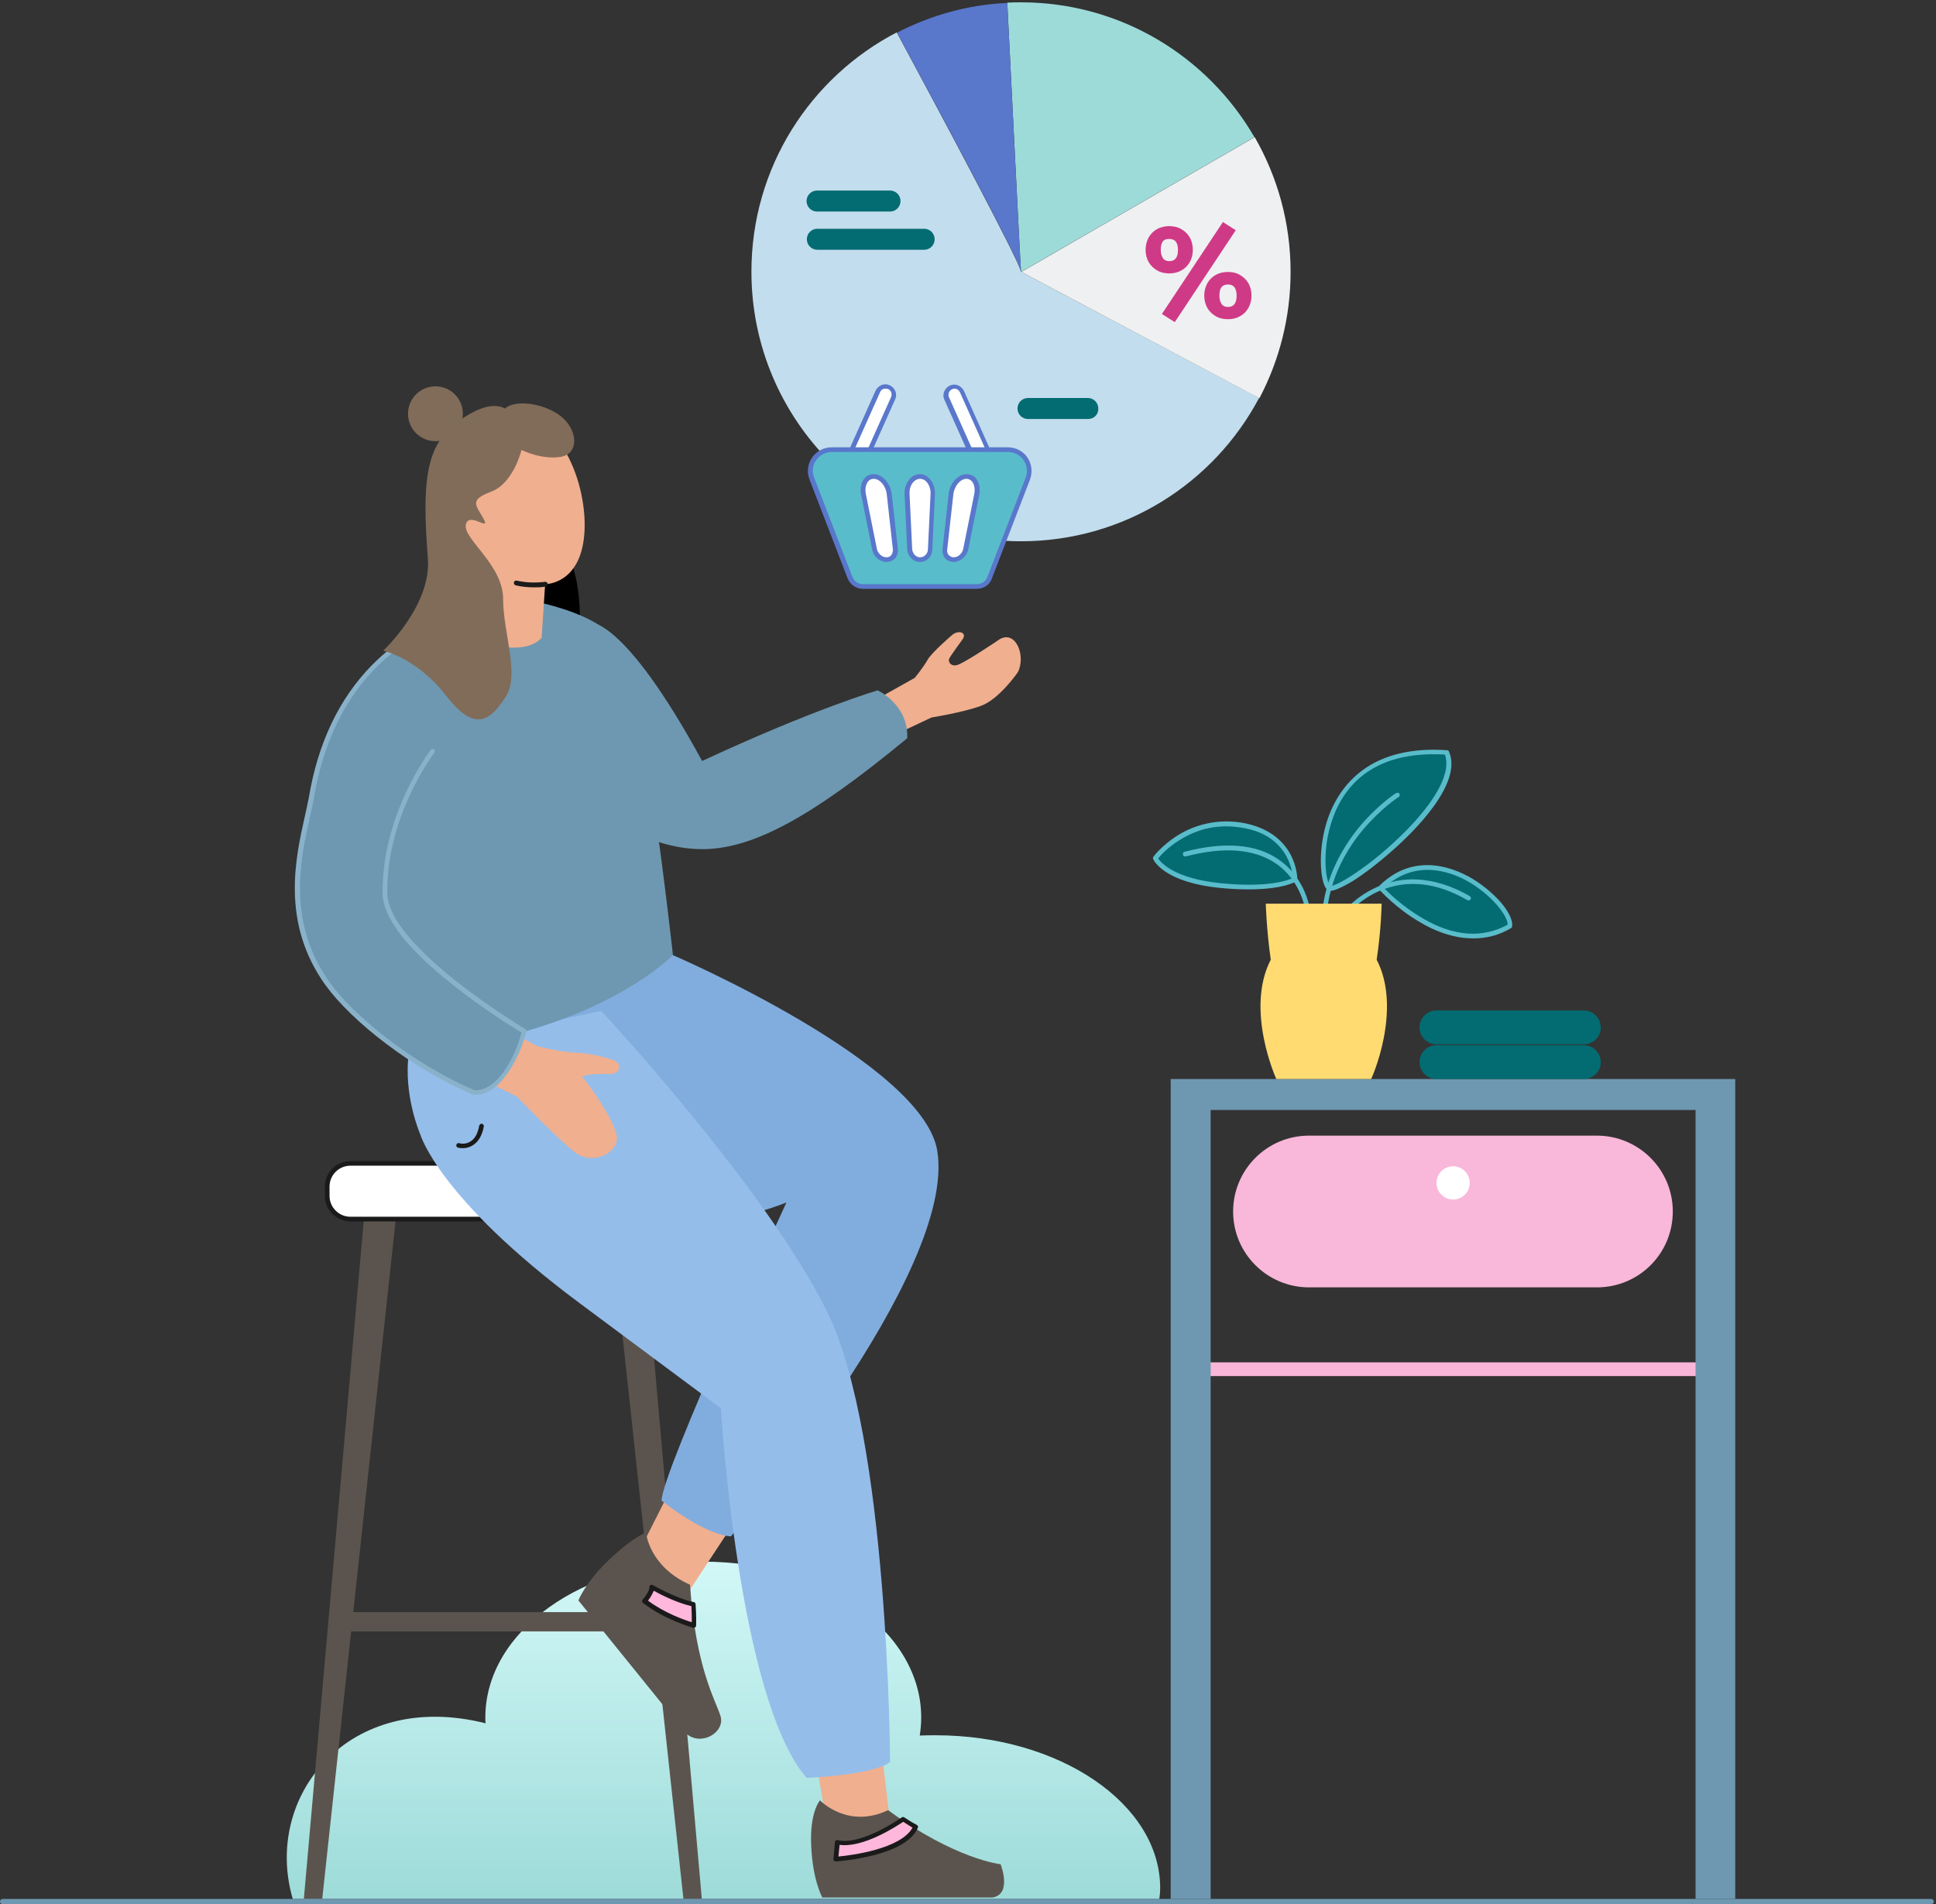 <svg xmlns="http://www.w3.org/2000/svg" width="308" height="303" viewBox="0 0 308 303" fill="none"><rect x="0" y="0" width="308" height="303" fill="#333333" stroke="none"/><g clip-path="url(#clip0_533_3271)"><path d="M69.274 70.198C71.684 70.198 73.637 68.244 73.637 65.833C73.637 63.423 71.684 61.469 69.274 61.469C66.864 61.469 64.911 63.423 64.911 65.833C64.911 68.244 66.864 70.198 69.274 70.198Z" fill="#816C5A"></path><path d="M271.327 216.767H191.026V218.949H271.327V216.767Z" fill="#F9B6D9"></path><path d="M254.06 204.835H208.246C201.609 204.835 196.178 199.45 196.178 192.764C196.178 186.125 201.562 180.693 208.246 180.693H254.06C260.698 180.693 266.128 186.079 266.128 192.764C266.128 199.45 260.744 204.835 254.06 204.835Z" fill="#F9B7D9"></path><path d="M219.665 141.277C219.665 141.277 230.248 153.116 240.228 147.359C240.878 144.341 228.624 132.317 219.665 141.277Z" fill="#036C72"></path><path d="M234.379 149.309C233.869 149.309 233.312 149.262 232.755 149.216C230.573 148.937 228.299 148.148 226.024 146.802C222.125 144.573 219.526 141.648 219.387 141.509C219.247 141.37 219.247 141.138 219.387 140.998C221.522 138.863 223.982 137.749 226.674 137.656C228.902 137.563 231.316 138.213 233.637 139.466C235.586 140.534 237.396 142.02 238.789 143.598C240.089 145.13 240.738 146.57 240.553 147.452C240.553 147.545 240.46 147.637 240.367 147.684C238.51 148.798 236.515 149.309 234.379 149.309ZM220.176 141.277C220.918 142.066 223.239 144.341 226.396 146.152C231.362 149.03 235.865 149.309 239.857 147.127C239.903 145.734 237.257 142.298 233.312 140.116C230.48 138.584 225.05 136.727 220.176 141.277Z" fill="#59BCCB"></path><path d="M213.956 145.734C213.863 145.734 213.77 145.688 213.724 145.641C213.538 145.502 213.538 145.27 213.677 145.13C213.77 145.038 215.627 142.67 219.062 141.138C221.058 140.256 223.239 139.838 225.421 139.931C228.159 140.07 230.991 140.952 233.822 142.577C234.008 142.67 234.054 142.902 233.962 143.088C233.869 143.273 233.637 143.32 233.451 143.227C228.484 140.349 223.796 139.884 219.387 141.788C216.137 143.227 214.281 145.548 214.281 145.548C214.188 145.688 214.049 145.734 213.956 145.734Z" fill="#59BCCB"></path><path d="M211.449 141.277C209.592 140.209 208.154 118.203 230.155 119.689C233.358 127.117 213.306 142.345 211.449 141.277Z" fill="#036C72"></path><path d="M211.681 141.741C211.449 141.741 211.356 141.695 211.263 141.648C210.103 140.998 209.546 135.799 211.031 130.924C212.099 127.395 214.095 124.517 216.741 122.567C220.129 120.06 224.678 118.992 230.202 119.364C230.341 119.364 230.48 119.456 230.527 119.596C232.708 124.656 225.003 132.27 221.568 135.288C219.433 137.191 217.205 138.909 215.255 140.163C213.12 141.416 212.145 141.741 211.681 141.741ZM211.635 140.952C211.96 141.045 213.538 140.441 216.462 138.352C219.294 136.356 222.218 133.756 224.539 131.295C228.902 126.606 230.805 122.66 229.877 120.06C217.948 119.364 213.445 125.585 211.774 130.97C210.846 133.895 210.846 136.449 210.892 137.749C210.985 139.745 211.403 140.813 211.635 140.952Z" fill="#59BCCB"></path><path d="M210.614 147.73C210.428 147.73 210.242 147.545 210.242 147.359C210.242 140.349 213.492 134.963 216.184 131.667C219.108 128.138 221.986 126.235 222.125 126.188C222.311 126.095 222.543 126.142 222.636 126.281C222.729 126.467 222.682 126.699 222.543 126.792C222.497 126.792 219.619 128.695 216.741 132.131C214.095 135.334 210.985 140.534 210.985 147.313C210.985 147.591 210.799 147.73 210.614 147.73Z" fill="#59BCCB"></path><path d="M183.785 136.541C183.785 136.541 185.224 140.023 194.182 140.906C203.141 141.788 206.065 139.931 206.065 139.931C206.065 139.931 206.111 132.642 197.431 131.295C188.659 129.902 183.785 136.541 183.785 136.541Z" fill="#036C72"></path><path d="M198.685 141.509C197.385 141.509 195.853 141.463 194.136 141.277C185.085 140.395 183.506 136.82 183.46 136.681C183.414 136.541 183.414 136.402 183.506 136.309C183.553 136.217 184.806 134.592 187.127 133.059C189.308 131.667 192.836 130.181 197.431 130.877C202.073 131.62 204.255 134.034 205.276 135.892C206.39 137.934 206.39 139.791 206.39 139.884C206.39 140.023 206.343 140.116 206.204 140.209C206.111 140.302 204.162 141.509 198.685 141.509ZM184.249 136.588C184.713 137.284 186.848 139.791 194.229 140.534C201.748 141.277 204.905 140.07 205.694 139.699C205.647 139.188 205.462 137.749 204.672 136.263C203.28 133.756 200.866 132.177 197.385 131.667C193.857 131.11 190.608 131.806 187.591 133.709C185.734 134.87 184.62 136.124 184.249 136.588Z" fill="#59BCCB"></path><path d="M208.061 145.316C207.875 145.316 207.69 145.177 207.69 144.991C207.69 144.945 207.086 140.163 202.955 137.377C199.52 135.056 194.739 134.684 188.659 136.263C188.473 136.309 188.241 136.217 188.194 135.984C188.148 135.799 188.241 135.567 188.473 135.52C194.786 133.895 199.799 134.267 203.373 136.727C207.782 139.745 208.386 144.666 208.432 144.852C208.432 145.13 208.293 145.316 208.061 145.316Z" fill="#59BCCB"></path><path d="M276.062 171.687V302.741H269.749V176.608H192.604V302.146H186.245V171.687H276.062Z" fill="#6E98B1"></path><path d="M145.537 107.85L140.246 110.821L143.17 116.532L148.183 114.164C148.183 114.164 153.15 113.374 156.074 112.307C158.998 111.239 161.923 106.968 161.923 106.968C163.222 104.461 161.69 100.282 159.091 101.675C159.091 101.675 153.15 105.714 152.129 105.853C151.107 105.993 150.829 105.203 151.015 104.785C151.2 104.368 153.103 101.768 153.103 101.768C153.939 100.654 152.5 100.143 151.432 101.071C151.432 101.071 148.23 103.811 147.58 104.971C146.93 106.132 145.537 107.85 145.537 107.85Z" fill="#F0AF8F"></path><path d="M184.574 300.428C184.574 287.011 168.56 276.101 148.833 276.101C147.997 276.101 147.162 276.101 146.326 276.147C146.466 275.219 146.558 274.244 146.558 273.269C146.558 259.573 131.055 248.477 111.885 248.477C92.715 248.477 77.212 259.573 77.212 273.269C77.212 273.594 77.212 273.872 77.258 274.197C55.442 268.719 41.795 285.85 46.576 302.146H184.435C184.527 301.589 184.574 300.986 184.574 300.428Z" fill="url(#paint0_linear_533_3271)"></path><path d="M58.691 184.965L48.34 302.146H51.264L63.936 184.965H58.691Z" fill="#5B544E"></path><path d="M101.302 184.965L111.653 302.146H108.728L96.057 184.965H101.302Z" fill="#5B544E"></path><path d="M104.087 193.972H56.51C54.049 193.972 52.053 191.975 52.053 189.515C52.053 187.054 54.049 185.058 56.51 185.058H104.087C106.547 185.058 108.543 187.054 108.543 189.515C108.496 191.975 106.547 193.972 104.087 193.972Z" fill="white"></path><path d="M104.783 194.343H55.767C53.492 194.343 51.682 192.486 51.682 190.257V188.818C51.682 186.543 53.539 184.733 55.767 184.733H104.783C107.058 184.733 108.868 186.59 108.868 188.818V190.257C108.914 192.532 107.058 194.343 104.783 194.343ZM55.767 185.475C53.91 185.475 52.425 186.961 52.425 188.818V190.257C52.425 192.115 53.91 193.6 55.767 193.6H104.783C106.64 193.6 108.125 192.115 108.125 190.257V188.818C108.125 186.961 106.64 185.475 104.783 185.475H55.767Z" fill="#1A1A1A"></path><path d="M93.689 99.028C93.689 99.028 99.027 97.821 111.699 121.081C129.802 112.678 139.642 109.846 139.642 109.846C139.642 109.846 144.562 112.121 144.33 117.46C128.827 130.274 119.358 135.334 111.189 135.102C103.019 134.87 96.753 129.902 96.753 129.902L93.689 99.028Z" fill="#6E98B1"></path><path d="M89.744 78.276C89.744 78.276 89.001 82.547 91.229 90.439C93.457 98.332 91.369 105.435 91.137 105.9C90.904 106.364 83.71 100.375 83.71 100.375L82.689 85.75C82.689 85.797 88.816 74.747 89.744 78.276Z" fill="black"></path><path d="M199.566 21.821L162.433 43.27C162.433 43.224 162.433 43.224 162.433 43.131C162.247 40.716 160.901 13.139 160.251 0.418C160.994 0.371 161.69 0.371 162.433 0.371C178.307 0.371 192.14 9.007 199.566 21.821Z" fill="#9DDBD9"></path><path d="M200.309 63.326C193.115 76.883 178.865 86.122 162.433 86.122C138.76 86.122 119.544 66.901 119.544 43.224C119.544 26.649 128.92 12.303 142.659 5.153C150.365 19.453 161.83 40.995 162.387 43.084C162.387 43.27 162.387 43.316 162.387 43.224L200.309 63.326Z" fill="#C2DDED"></path><path d="M205.322 43.27C205.322 50.512 203.512 57.384 200.356 63.373L162.479 43.27L199.613 21.821C203.234 28.135 205.322 35.424 205.322 43.27Z" fill="#EFF0F1"></path><path d="M162.433 43.131C161.876 40.995 150.411 19.453 142.706 5.2C147.997 2.461 153.939 0.743 160.251 0.464C160.901 13.185 162.247 40.716 162.433 43.131Z" fill="#5977CB"></path><path d="M136.439 72.89C135.743 72.612 135.465 71.822 135.743 71.126L139.689 62.305C139.967 61.608 140.756 61.33 141.452 61.608C142.149 61.887 142.427 62.676 142.149 63.373L138.203 72.194C137.925 72.89 137.136 73.169 136.439 72.89Z" fill="white"></path><path d="M136.95 73.401C136.718 73.401 136.486 73.354 136.254 73.262C135.836 73.076 135.511 72.751 135.326 72.333C135.14 71.915 135.14 71.451 135.326 71.033L139.271 62.212C139.457 61.794 139.782 61.469 140.199 61.283C140.617 61.098 141.081 61.098 141.499 61.283C141.917 61.469 142.242 61.794 142.427 62.212C142.613 62.63 142.613 63.094 142.427 63.512L138.482 72.333C138.296 72.751 137.971 73.076 137.554 73.262C137.414 73.354 137.182 73.401 136.95 73.401ZM140.896 61.841C140.756 61.841 140.663 61.841 140.524 61.887C140.292 61.98 140.106 62.166 140.014 62.398L136.068 71.219C135.975 71.451 135.975 71.73 136.068 71.962C136.161 72.194 136.347 72.379 136.579 72.472C136.811 72.565 137.089 72.565 137.321 72.472C137.554 72.379 137.739 72.194 137.832 71.962L141.777 63.141C141.87 62.908 141.87 62.63 141.777 62.398C141.685 62.166 141.499 61.98 141.267 61.887C141.174 61.887 141.035 61.841 140.896 61.841Z" fill="#5977CB"></path><path d="M156.306 72.89C157.002 72.612 157.281 71.822 157.002 71.126L153.057 62.305C152.778 61.608 151.989 61.33 151.293 61.608C150.597 61.887 150.318 62.676 150.597 63.373L154.542 72.194C154.821 72.89 155.61 73.169 156.306 72.89Z" fill="white"></path><path d="M155.749 73.401C155.099 73.401 154.449 73.029 154.171 72.379L150.225 63.558C150.04 63.141 150.04 62.676 150.225 62.258C150.411 61.84 150.736 61.516 151.154 61.33C151.572 61.144 152.036 61.144 152.453 61.33C152.871 61.516 153.196 61.84 153.382 62.258L157.327 71.079C157.513 71.497 157.513 71.962 157.327 72.379C157.142 72.797 156.817 73.122 156.399 73.308C156.213 73.354 155.981 73.401 155.749 73.401ZM151.85 61.84C151.711 61.84 151.572 61.887 151.479 61.933C151.247 62.026 151.061 62.212 150.968 62.444C150.875 62.676 150.875 62.955 150.968 63.187L154.914 72.008C155.006 72.24 155.192 72.426 155.424 72.519C155.656 72.612 155.935 72.612 156.167 72.519C156.399 72.426 156.585 72.24 156.677 72.008C156.77 71.776 156.77 71.497 156.677 71.265L152.732 62.444C152.546 62.073 152.221 61.84 151.85 61.84Z" fill="#5977CB"></path><path d="M155.424 93.318H137.275C136.347 93.318 135.558 92.761 135.233 91.925L129.199 76.14C128.363 73.912 129.988 71.544 132.355 71.544H160.391C162.758 71.544 164.429 73.912 163.547 76.14L157.467 91.925C157.142 92.761 156.353 93.318 155.424 93.318Z" fill="#59BCCB"></path><path d="M155.424 93.689H137.275C136.207 93.689 135.279 93.039 134.861 92.064L128.781 76.279C128.317 75.119 128.502 73.819 129.199 72.797C129.895 71.776 131.055 71.172 132.308 71.172H160.344C161.598 71.172 162.758 71.776 163.454 72.797C164.15 73.819 164.29 75.119 163.872 76.279L157.791 92.064C157.466 93.039 156.492 93.689 155.424 93.689ZM132.355 71.915C131.334 71.915 130.452 72.379 129.848 73.215C129.245 74.051 129.152 75.072 129.523 76.001L135.604 91.786C135.883 92.482 136.532 92.947 137.275 92.947H155.424C156.167 92.947 156.863 92.482 157.095 91.786L163.176 76.001C163.547 75.072 163.408 74.051 162.851 73.215C162.294 72.379 161.365 71.915 160.344 71.915H132.355Z" fill="#5977CB"></path><path d="M141.035 89.047C140.153 89.047 139.317 88.35 139.132 87.422L137.368 78.647C137.043 77.115 137.786 75.815 138.993 75.815C140.199 75.815 141.313 77.115 141.453 78.647L142.427 87.422C142.52 88.35 141.917 89.047 141.035 89.047Z" fill="white"></path><path d="M141.035 89.418C139.967 89.418 138.993 88.582 138.76 87.468L136.997 78.694C136.811 77.719 136.997 76.744 137.507 76.14C137.879 75.676 138.389 75.444 138.993 75.444C140.385 75.444 141.638 76.883 141.87 78.601L142.845 87.375C142.892 87.932 142.752 88.49 142.381 88.861C142.01 89.232 141.545 89.418 141.035 89.418ZM138.993 76.186C138.621 76.186 138.343 76.326 138.111 76.604C137.739 77.069 137.6 77.765 137.739 78.554L139.503 87.329C139.642 88.072 140.339 88.675 141.035 88.675C141.313 88.675 141.592 88.582 141.778 88.35C141.963 88.118 142.056 87.793 142.056 87.468L141.081 78.694C140.942 77.301 139.967 76.186 138.993 76.186Z" fill="#5977CB"></path><path d="M146.373 89.047C145.491 89.047 144.795 88.35 144.748 87.422L144.331 78.647C144.284 77.115 145.166 75.815 146.373 75.815C147.58 75.815 148.462 77.115 148.415 78.647L147.998 87.422C147.951 88.35 147.255 89.047 146.373 89.047Z" fill="white"></path><path d="M146.373 89.418C145.305 89.418 144.423 88.536 144.331 87.422L143.913 78.647C143.866 77.672 144.191 76.744 144.795 76.14C145.213 75.676 145.769 75.444 146.327 75.444C146.884 75.444 147.441 75.676 147.858 76.14C148.462 76.744 148.787 77.719 148.74 78.647L148.322 87.422C148.322 88.536 147.441 89.418 146.373 89.418ZM146.373 76.186C145.909 76.186 145.584 76.419 145.352 76.651C144.888 77.115 144.655 77.858 144.702 78.601L145.12 87.375C145.166 88.072 145.723 88.675 146.373 88.675C147.023 88.675 147.626 88.118 147.626 87.375L148.044 78.601C148.09 77.858 147.812 77.115 147.394 76.651C147.162 76.419 146.837 76.186 146.373 76.186Z" fill="#5977CB"></path><path d="M151.711 89.047C150.829 89.047 150.225 88.35 150.318 87.422L151.293 78.647C151.479 77.115 152.593 75.815 153.753 75.815C154.96 75.815 155.656 77.115 155.378 78.647L153.614 87.422C153.428 88.35 152.546 89.047 151.711 89.047Z" fill="white"></path><path d="M151.711 89.418C151.2 89.418 150.736 89.232 150.411 88.861C150.04 88.49 149.9 87.932 149.947 87.375L150.922 78.601C151.107 76.836 152.407 75.444 153.799 75.444C154.356 75.444 154.913 75.676 155.285 76.14C155.795 76.79 155.981 77.719 155.795 78.694L154.032 87.468C153.753 88.582 152.732 89.418 151.711 89.418ZM153.753 76.186C152.778 76.186 151.804 77.347 151.664 78.694L150.69 87.468C150.643 87.84 150.736 88.118 150.968 88.35C151.154 88.536 151.432 88.675 151.711 88.675C152.407 88.675 153.103 88.072 153.242 87.329L155.006 78.554C155.146 77.765 155.006 77.069 154.635 76.604C154.403 76.326 154.078 76.186 153.753 76.186Z" fill="#5977CB"></path><path d="M187.916 36.445C188.473 36.77 188.937 37.188 189.262 37.745C189.587 38.302 189.772 38.999 189.772 39.742C189.772 40.484 189.587 41.181 189.262 41.738C188.937 42.295 188.473 42.759 187.916 43.038C187.359 43.363 186.709 43.502 186.013 43.502C185.316 43.502 184.667 43.363 184.11 43.038C183.553 42.713 183.088 42.295 182.764 41.738C182.439 41.181 182.253 40.531 182.253 39.742C182.253 38.999 182.439 38.349 182.764 37.745C183.088 37.188 183.553 36.724 184.11 36.445C184.667 36.12 185.316 35.981 186.013 35.981C186.709 35.981 187.359 36.12 187.916 36.445ZM184.667 39.742C184.667 40.252 184.759 40.67 184.992 41.042C185.177 41.367 185.549 41.552 186.059 41.552C186.941 41.552 187.405 40.949 187.405 39.788C187.405 38.581 186.941 38.024 186.059 38.024C185.084 37.977 184.667 38.535 184.667 39.742ZM194.553 35.331L196.596 36.631L186.895 51.255L184.852 49.956L194.553 35.331ZM197.246 43.734C197.803 44.059 198.267 44.477 198.592 45.034C198.917 45.591 199.102 46.241 199.102 47.031C199.102 47.773 198.917 48.47 198.592 49.027C198.267 49.584 197.803 50.048 197.246 50.327C196.689 50.652 196.039 50.791 195.343 50.791C194.646 50.791 193.996 50.652 193.439 50.327C192.882 50.002 192.418 49.584 192.093 49.027C191.768 48.47 191.583 47.773 191.583 47.031C191.583 46.288 191.768 45.638 192.093 45.034C192.418 44.477 192.882 44.013 193.439 43.734C193.996 43.409 194.646 43.27 195.343 43.27C196.039 43.27 196.689 43.409 197.246 43.734ZM193.996 47.031C193.996 47.541 194.089 47.959 194.321 48.331C194.507 48.656 194.878 48.841 195.389 48.841C196.271 48.841 196.735 48.238 196.735 47.031C196.735 45.87 196.271 45.266 195.389 45.266C194.414 45.266 193.996 45.824 193.996 47.031Z" fill="#CF3A87"></path><path d="M140.199 278.004L141.499 289.147L131.659 290.865L129.663 279.351L140.199 278.004Z" fill="#F0AF8F"></path><path d="M115.97 243.509L109.796 252.887L101.163 247.873L107.011 236.313L115.97 243.509Z" fill="#F0AF8F"></path><path d="M102.787 243.88C102.787 243.88 103.229 249.226 109.773 252.151C110.702 265.475 113.835 270.483 114.624 273.037C115.413 275.59 111.607 277.958 109.146 275.822L92.019 254.652C92.019 254.652 93.133 251.68 97.124 247.966C101.116 244.252 102.787 243.88 102.787 243.88Z" fill="#5B544E"></path><path d="M103.696 252.545C103.696 252.545 107.27 254.635 110.333 255.285C110.472 257.002 110.426 258.627 110.426 258.627C110.426 258.627 105.924 257.374 102.582 254.774C103.835 253.242 103.696 252.545 103.696 252.545Z" fill="#FFB7DC"></path><path d="M110.38 258.999C110.333 258.999 110.333 258.999 110.287 258.999C110.101 258.952 105.692 257.699 102.303 255.052C102.21 255.006 102.164 254.913 102.164 254.774C102.164 254.681 102.164 254.588 102.257 254.495C103.278 253.288 103.324 252.685 103.324 252.592C103.278 252.453 103.324 252.313 103.463 252.22C103.603 252.128 103.742 252.128 103.881 252.22C103.928 252.22 107.455 254.31 110.38 254.913C110.565 254.96 110.658 255.099 110.658 255.238C110.797 256.956 110.751 258.581 110.751 258.627C110.751 258.72 110.705 258.859 110.612 258.906C110.565 258.952 110.472 258.999 110.38 258.999ZM103.092 254.681C105.692 256.631 108.848 257.745 110.055 258.117C110.055 257.559 110.055 256.585 110.008 255.563C107.641 255.006 105.042 253.706 104.02 253.103C103.835 253.474 103.603 254.031 103.092 254.681Z" fill="#1A1A1A"></path><path d="M66.536 155.623C66.536 155.623 60.594 181.111 82.364 190.722C104.18 200.332 125.114 191.325 125.114 191.325C125.114 191.325 105.34 234.038 105.247 238.773C112.86 244.67 116.295 244.438 116.295 244.438C116.295 244.438 152.268 202.607 149.111 183.108C146.837 169.087 107.011 151.955 107.011 151.955L66.536 155.623Z" fill="#81ADDE"></path><path d="M95.642 160.855C95.642 160.855 121.736 188.78 131.576 208.697C141.416 228.614 141.602 280.333 141.602 280.333C141.602 280.333 140.117 282.237 128.327 282.887C117.419 270.305 114.68 224.064 114.68 224.064C114.68 224.064 114.68 224.064 92.214 207.35C69.749 190.637 66.871 180.516 66.871 180.516C66.871 180.516 64.086 174.201 65.061 167.377L95.642 160.855Z" fill="#95BDEA"></path><path d="M103.808 126.653C105.619 138.863 107.058 151.955 107.058 151.955C107.058 151.955 94.896 164.862 64.586 167.555C62.59 164.166 61.615 155.809 60.037 147.173C57.252 131.806 55.488 113.235 63.565 103.207C69.32 96.057 80.321 95.872 86.031 95.918C86.031 95.918 92.854 97.311 96.428 100.282L103.808 126.653Z" fill="#6E98B1"></path><path d="M74.38 98.1C74.38 98.1 76.794 102.743 80.878 103.021C85.01 103.3 86.17 101.443 86.17 101.443L86.727 92.947C86.727 92.947 92.251 93.039 92.947 85.147C93.643 77.254 89.094 64.812 79.579 65.462C72.338 65.973 71.409 73.726 72.802 85.1C74.055 95.036 74.38 98.1 74.38 98.1Z" fill="#F0AF8F"></path><path d="M85.427 166.44L79.625 163.33L73.638 170.247L82.225 174.472C82.225 174.472 88.537 181.065 91.462 183.34C94.386 185.615 98.888 183.247 98.053 180.368C97.217 177.49 93.875 172.801 92.622 171.315C93.69 170.712 96.939 170.897 96.939 170.897C98.935 170.897 99.074 168.901 97.124 168.53C97.124 168.53 94.757 167.694 91.879 167.508C89.001 167.415 85.427 166.44 85.427 166.44Z" fill="#F0AF8F"></path><path d="M68.717 119.596C68.717 119.596 60.966 129.67 61.151 142.159C61.291 151.12 83.292 164.119 83.292 164.119C82.41 167.833 79.3 174.24 75.262 173.822C65.7 169.783 56.092 162.169 52.007 156.505C43.977 145.27 48.201 133.477 49.408 126.978C52.796 106.643 65.839 100.793 69.181 99.354L68.717 119.596Z" fill="#6E98B1"></path><path d="M75.68 174.194C75.54 174.194 75.401 174.194 75.262 174.194C75.216 174.194 75.169 174.194 75.169 174.147C70.62 172.197 65.839 169.412 61.43 166.069C57.252 162.912 53.864 159.616 51.775 156.737C44.673 146.848 46.994 136.542 48.526 129.763C48.758 128.742 48.944 127.813 49.129 126.931C50.568 118.249 53.957 111.146 59.155 105.853C63.426 101.489 67.743 99.632 69.135 99.029C69.321 98.936 69.553 99.029 69.646 99.214C69.738 99.4 69.646 99.632 69.46 99.725C58.923 104.228 52.146 113.7 49.918 127.07C49.779 127.953 49.547 128.881 49.315 129.902C47.83 136.588 45.555 146.663 52.425 156.273C56.092 161.426 65.422 169.18 75.448 173.451C78.975 173.776 81.946 168.298 82.967 164.305C81.853 163.608 76.98 160.637 72.152 156.784C64.725 150.934 60.919 146.013 60.873 142.159C60.78 135.613 62.869 129.763 64.633 126.003C66.536 121.917 68.439 119.456 68.532 119.317C68.671 119.131 68.903 119.131 69.042 119.271C69.228 119.41 69.228 119.642 69.089 119.781C69.089 119.828 67.139 122.335 65.282 126.328C63.565 129.995 61.523 135.752 61.615 142.113C61.755 150.748 83.385 163.608 83.571 163.748C83.71 163.841 83.803 163.98 83.756 164.166C82.874 167.555 79.904 174.194 75.68 174.194Z" fill="#89B2CA"></path><path d="M130.452 286.454C130.452 286.454 134.841 291.082 141.293 288.017C151.969 295.864 159.184 296.621 159.184 296.621C159.184 296.621 161.087 301.403 157.884 301.914H130.823C130.823 301.914 129.291 299.175 129.059 293.743C128.781 288.311 130.452 286.454 130.452 286.454Z" fill="#5B544E"></path><path d="M82.967 71.59C82.967 71.59 86.077 73.169 89.141 72.704C92.204 72.24 91.972 68.34 89.141 66.158C86.309 64.023 81.76 63.605 80.368 64.998C78.697 66.715 82.967 71.59 82.967 71.59Z" fill="#816C5A"></path><path d="M80.043 95.314C80.043 89.882 73.73 85.797 74.102 83.522C74.519 81.247 78.14 84.729 76.933 82.547C75.726 80.365 74.566 79.576 78.14 78.229C81.714 76.883 82.967 71.59 82.967 71.59C82.967 71.59 83.292 59.519 72.848 67.087C67.65 70.847 67.139 76.744 68.067 88.861C68.671 96.336 60.966 103.532 60.966 103.532C60.966 103.532 66.35 104.693 71.038 110.775C75.726 116.857 78.186 114.35 80.461 110.867C82.735 107.385 80.043 100.746 80.043 95.314Z" fill="#816C5A"></path><path d="M82.132 92.807C83.756 93.132 85.288 93.179 86.773 92.993L82.132 92.807Z" fill="white"></path><path d="M85.009 93.457C83.988 93.457 83.013 93.365 82.039 93.132C81.853 93.086 81.714 92.9 81.76 92.668C81.807 92.436 81.992 92.343 82.224 92.389C83.71 92.715 85.195 92.761 86.727 92.575C86.912 92.529 87.098 92.715 87.145 92.9C87.191 93.086 87.005 93.272 86.82 93.318C86.17 93.457 85.613 93.457 85.009 93.457Z" fill="#1A1A1A"></path><path d="M143.69 289.359C143.69 289.359 137.238 294.002 133.246 293.074C133.014 295.766 133.014 295.766 133.014 295.766C133.014 295.766 143.783 295.023 145.732 290.566C144.804 290.102 143.69 289.359 143.69 289.359Z" fill="#FFB7DC"></path><path d="M132.968 296.184C132.875 296.184 132.782 296.138 132.689 296.091C132.596 295.998 132.596 295.906 132.596 295.813L132.829 293.12C132.829 293.027 132.875 292.934 132.968 292.841C133.061 292.795 133.153 292.749 133.293 292.795C137.099 293.677 143.365 289.22 143.458 289.174C143.597 289.081 143.737 289.081 143.876 289.174C143.876 289.174 144.99 289.916 145.872 290.381C146.057 290.474 146.104 290.659 146.011 290.845C144.061 295.395 133.478 296.138 132.968 296.184ZM133.571 293.538L133.386 295.395C135.335 295.209 143.272 294.234 145.175 290.799C144.618 290.474 144.015 290.056 143.69 289.87C142.576 290.613 137.331 294.048 133.571 293.538Z" fill="#1A1A1A"></path><path d="M73.637 182.69C73.173 182.69 72.895 182.597 72.848 182.597C72.663 182.551 72.523 182.318 72.616 182.133C72.663 181.947 72.895 181.808 73.08 181.901C73.08 181.901 74.009 182.179 74.844 181.622C75.54 181.204 76.005 180.369 76.237 179.115C76.283 178.929 76.469 178.79 76.654 178.79C76.84 178.836 76.979 179.022 76.979 179.208C76.701 180.647 76.144 181.669 75.216 182.226C74.659 182.597 74.055 182.69 73.637 182.69Z" fill="#1A1A1A"></path><path d="M219.015 152.698C219.758 147.777 219.804 143.784 219.804 143.784H212.006H209.175H201.377C201.377 143.784 201.47 147.777 202.166 152.698C198.035 160.684 203.048 171.687 203.048 171.687H209.175H212.006H218.133C218.18 171.687 223.146 160.637 219.015 152.698Z" fill="#FFDB72"></path><path d="M103.855 256.509H54.699V259.573H103.855V256.509Z" fill="#5B544E"></path><path d="M231.177 190.861C232.638 190.861 233.822 189.676 233.822 188.215C233.822 186.753 232.638 185.568 231.177 185.568C229.715 185.568 228.531 186.753 228.531 188.215C228.531 189.676 229.715 190.861 231.177 190.861Z" fill="white"></path><path d="M251.971 171.687H228.531C227.045 171.687 225.838 170.48 225.838 168.994C225.838 167.508 227.045 166.301 228.531 166.301H251.971C253.456 166.301 254.663 167.508 254.663 168.994C254.71 170.433 253.456 171.687 251.971 171.687Z" fill="#036C72"></path><path d="M251.971 166.162H228.531C227.045 166.162 225.838 164.955 225.838 163.469C225.838 161.983 227.045 160.776 228.531 160.776H251.971C253.456 160.776 254.663 161.983 254.663 163.469C254.71 164.955 253.456 166.162 251.971 166.162Z" fill="#036C72"></path><path d="M147.023 39.741H130.034C129.106 39.741 128.363 38.999 128.363 38.07C128.363 37.142 129.106 36.399 130.034 36.399H147.023C147.951 36.399 148.694 37.142 148.694 38.07C148.694 38.999 147.951 39.741 147.023 39.741Z" fill="#036C72"></path><path d="M173.109 66.669H163.547C162.619 66.669 161.876 65.926 161.876 64.998C161.876 64.069 162.619 63.326 163.547 63.326H173.062C173.991 63.326 174.733 64.069 174.733 64.998C174.78 65.926 174.037 66.669 173.109 66.669Z" fill="#036C72"></path><path d="M141.592 33.66H129.987C129.059 33.66 128.316 32.917 128.316 31.988C128.316 31.06 129.059 30.317 129.987 30.317H141.592C142.52 30.317 143.263 31.06 143.263 31.988C143.263 32.917 142.52 33.66 141.592 33.66Z" fill="#036C72"></path></g><path d="M307.185 303H0.428C0.19 303 0 302.81 0 302.573C0 302.336 0.19 302.146 0.428 302.146H307.232C307.47 302.146 307.66 302.336 307.66 302.573C307.612 302.858 307.422 303 307.185 303Z" fill="#6E98B1"></path><defs><linearGradient id="paint0_linear_533_3271" x1="115.098" y1="248.477" x2="115.098" y2="302.146" gradientUnits="userSpaceOnUse"><stop stop-color="#D2F8F7"></stop><stop offset="1" stop-color="#9DDBD9"></stop></linearGradient><clipPath id="clip0_533_3271"><rect width="230.414" height="302.146" fill="white" transform="translate(45.648)"></rect></clipPath></defs></svg>